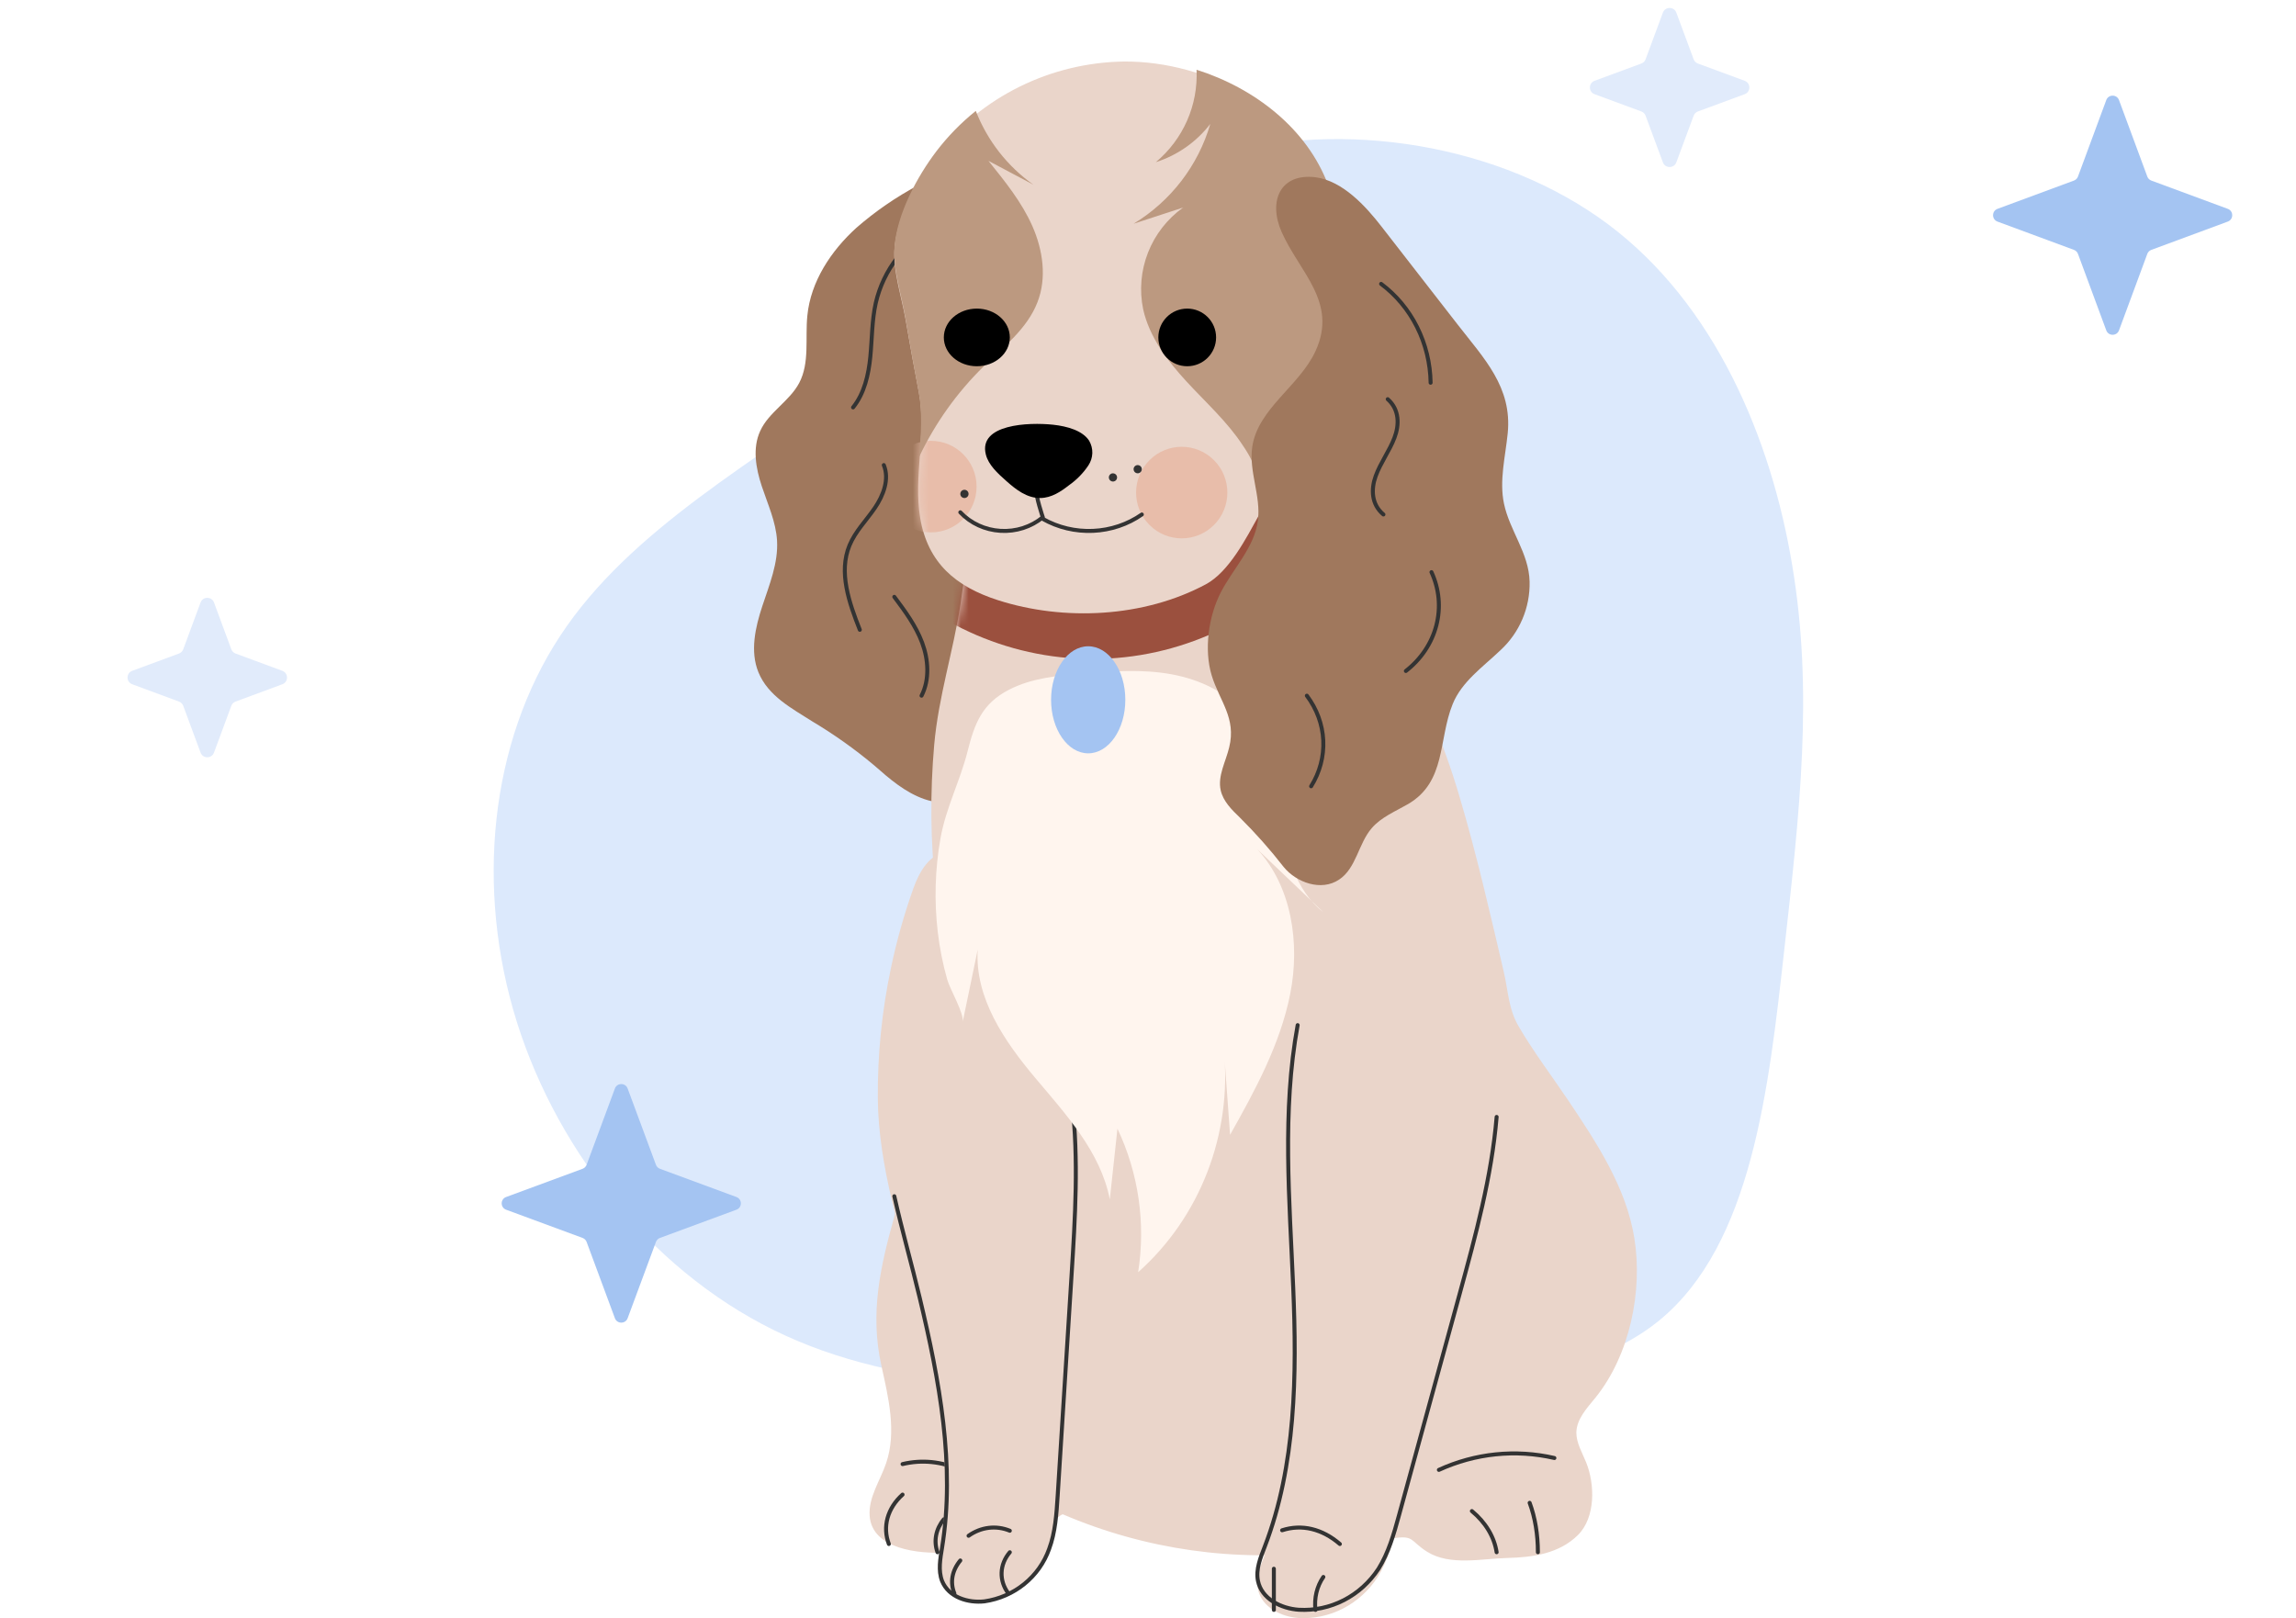 <svg width="288" height="203" viewBox="0 0 288 203" fill="none" xmlns="http://www.w3.org/2000/svg">
<path d="M25.156 75.587C25.446 74.804 26.554 74.804 26.844 75.587L29.015 81.454C29.106 81.7 29.3 81.894 29.546 81.986L35.413 84.156C36.196 84.446 36.196 85.554 35.413 85.844L29.546 88.014C29.3 88.106 29.106 88.3 29.015 88.546L26.844 94.413C26.554 95.196 25.446 95.196 25.156 94.413L22.985 88.546C22.894 88.3 22.7 88.106 22.454 88.014L16.587 85.844C15.804 85.554 15.804 84.446 16.587 84.156L22.454 81.986C22.7 81.894 22.894 81.7 22.985 81.454L25.156 75.587Z" fill="#E1EBFB"/>
<path d="M201.701 28.127C215.098 38.149 222.174 54.991 224.81 70.932C227.48 86.839 225.747 101.876 223.807 119.198C221.867 136.519 219.756 156.123 208.152 165.633C196.583 175.109 175.483 174.427 155.014 174.383C134.547 174.372 114.674 174.934 98.574 167.579C82.475 160.257 70.114 144.985 64.832 128.213C59.587 111.44 61.458 93.164 70.273 79.759C79.054 66.389 94.779 57.889 109.036 47.362C123.256 36.804 136.008 24.252 152.26 19.56C168.513 14.869 188.268 18.105 201.701 28.127Z" fill="#DCE9FC"/>
<path d="M77.131 136.555C77.406 135.815 78.454 135.815 78.728 136.555L82.278 146.125C82.364 146.357 82.548 146.541 82.781 146.627L92.374 150.168C93.115 150.441 93.115 151.487 92.374 151.761L82.781 155.302C82.548 155.388 82.364 155.571 82.278 155.804L78.728 165.374C78.454 166.113 77.406 166.113 77.131 165.374L73.582 155.804C73.495 155.571 73.311 155.388 73.079 155.302L63.486 151.761C62.744 151.487 62.744 150.441 63.486 150.168L73.079 146.627C73.311 146.541 73.495 146.357 73.582 146.125L77.131 136.555Z" fill="#A4C4F2"/>
<path d="M208.586 1.586C208.876 0.805 209.984 0.805 210.273 1.586L212.445 7.439C212.535 7.684 212.73 7.878 212.975 7.969L218.842 10.135C219.626 10.424 219.626 11.529 218.842 11.818L212.975 13.983C212.73 14.074 212.535 14.268 212.445 14.514L210.273 20.366C209.984 21.148 208.876 21.148 208.586 20.366L206.415 14.514C206.324 14.268 206.13 14.074 205.884 13.983L200.017 11.818C199.234 11.529 199.234 10.424 200.017 10.135L205.884 7.969C206.13 7.878 206.324 7.684 206.415 7.439L208.586 1.586Z" fill="#E1EBFB"/>
<path d="M107.43 28.57C104.241 31.46 101.69 35.313 101.27 39.598C100.983 42.438 101.582 45.5 100.255 48.028C99.044 50.333 96.429 51.702 95.358 54.064C94.363 56.216 94.809 58.751 95.555 60.998C96.301 63.246 97.328 65.455 97.469 67.818C97.634 70.638 96.505 73.357 95.619 76.044C94.733 78.731 94.069 81.711 95.128 84.322C96.346 87.327 99.331 88.868 101.914 90.517C104.64 92.143 107.231 93.985 109.662 96.025C111.576 97.712 113.546 99.418 115.951 100.253C118.355 101.087 121.308 100.838 123.068 98.979C124.701 97.279 124.93 94.599 124.254 92.338C123.234 88.95 119.478 86.474 119.618 82.851C119.758 79.228 123.61 76.655 124.439 73.071C125.319 69.25 122.596 65.43 123.164 61.552C123.731 57.675 127.545 54.605 127.698 50.626C127.794 48.079 126.359 45.749 126.078 43.233C125.766 40.374 126.952 37.573 127.131 34.708C127.405 30.302 125.307 26.131 123.26 22.215C122.622 20.992 121.863 19.668 120.555 19.216C118.91 18.656 118.457 19.967 117.807 20.967C117.054 22.119 116.531 22.463 115.147 23.253C112.382 24.729 109.794 26.512 107.43 28.57Z" fill="#A0785D"/>
<path d="M117.354 28.381C115.489 29.321 113.85 30.67 112.554 32.331C111.258 33.992 110.337 35.925 109.857 37.991C109.36 40.208 109.392 42.503 109.169 44.766C108.946 47.029 108.418 49.357 107.004 51.112" stroke="#333333" stroke-width="0.5" stroke-linecap="round" stroke-linejoin="round"/>
<path d="M110.86 58.345C111.585 60.106 110.812 62.143 109.743 63.714C108.673 65.285 107.283 66.659 106.558 68.42C105.163 71.789 106.51 75.617 107.851 79.01" stroke="#333333" stroke-width="0.5" stroke-linecap="round" stroke-linejoin="round"/>
<path d="M112.178 74.877C113.516 76.668 114.872 78.496 115.67 80.628C116.467 82.759 116.624 85.269 115.594 87.276" stroke="#333333" stroke-width="0.5" stroke-linecap="round" stroke-linejoin="round"/>
<path d="M118.617 194.764C115.337 194.957 109.386 194.384 109.085 190.164C108.919 187.834 110.408 185.756 111.156 183.55C112.486 179.625 111.444 175.334 110.549 171.287C109.104 164.705 110.415 158.94 112.192 152.571C114.11 145.57 116.865 138.776 118.31 131.635C119.033 128.058 119.589 124.211 119.154 120.556C118.809 117.493 117.696 114.637 117.358 111.49C116.711 105.506 116.652 99.472 117.179 93.475C117.709 87.409 119.57 81.753 120.477 75.802C121.909 66.441 122.255 56.899 129.939 50.066C132.15 48.131 134.742 46.685 137.546 45.825C140.349 44.965 143.301 44.709 146.209 45.074C153.421 46.02 158.075 49.79 160.274 56.442C161.776 60.691 163.627 64.806 165.81 68.744C167.811 72.559 169.895 75.178 172.574 78.44C176.467 83.214 179.222 88.798 181.326 94.595C181.965 96.358 182.541 98.134 183.071 99.923C185.212 107.141 186.907 114.553 188.62 121.888C189.195 124.345 189.202 126.559 190.493 128.766C192.367 131.982 194.674 135.006 196.745 138.094C200.313 143.415 203.969 148.955 204.999 155.286C206.092 161.977 204.417 170.026 200.133 175.334C199.06 176.652 197.762 178.017 197.73 179.721C197.73 181.008 198.452 182.224 198.951 183.44C200.07 186.188 200.153 190.363 197.934 192.57C195.569 194.919 192.239 195.375 189.074 195.452C185.909 195.529 181.869 196.469 179.018 194.674C176.831 193.303 177.451 192.55 174.645 193.001C171.838 193.451 169.039 194.288 166.155 194.635C154.994 196.015 143.668 194.409 133.321 189.977C133.046 189.855 128.596 193.838 127.324 194.076C124.69 194.571 121.34 194.609 118.617 194.764Z" fill="#EAD5CA"/>
<mask id="mask0_6004_1844" style="mask-type:luminance" maskUnits="userSpaceOnUse" x="108" y="45" width="98" height="151">
<path d="M118.526 194.777C115.253 194.97 109.311 194.399 109.011 190.2C108.845 187.881 110.332 185.813 111.079 183.617C112.406 179.711 111.366 175.441 110.472 171.413C109.03 164.863 110.338 159.126 112.113 152.787C114.027 145.821 116.778 139.059 118.22 131.952C118.941 128.392 119.497 124.564 119.063 120.927C118.718 117.879 117.607 115.036 117.269 111.904C116.624 105.949 116.564 99.944 117.09 93.977C117.62 87.939 119.477 82.311 120.384 76.388C121.813 67.072 122.158 57.576 129.829 50.776C132.037 48.85 134.624 47.412 137.423 46.556C140.221 45.7 143.168 45.445 146.071 45.808C153.27 46.749 157.916 50.501 160.112 57.122C161.611 61.35 163.46 65.445 165.638 69.364C167.636 73.161 169.716 75.767 172.391 79.013C176.278 83.764 179.028 89.322 181.128 95.091C181.766 96.845 182.34 98.612 182.87 100.393C185.008 107.576 186.699 114.953 188.409 122.252C188.984 124.698 188.991 126.9 190.279 129.097C192.15 132.298 194.454 135.307 196.521 138.38C200.082 143.676 203.732 149.189 204.761 155.489C205.852 162.148 204.179 170.158 199.903 175.44C198.831 176.753 197.536 178.111 197.504 179.807C197.504 181.088 198.225 182.298 198.723 183.508C199.84 186.242 199.922 190.398 197.708 192.594C195.347 194.931 192.022 195.386 188.863 195.462C185.704 195.539 181.67 196.474 178.824 194.688C176.641 193.323 177.26 192.575 174.458 193.023C171.657 193.471 168.862 194.303 165.983 194.649C154.841 196.023 143.535 194.424 133.205 190.014C132.931 189.892 128.489 193.855 127.219 194.092C124.589 194.585 121.245 194.624 118.526 194.777Z" fill="white"/>
</mask>
<g mask="url(#mask0_6004_1844)">
<path d="M137.046 82.669C115.144 82.669 97.389 63.399 97.389 39.629C97.389 15.858 115.144 -3.412 137.046 -3.412C158.949 -3.412 176.704 15.858 176.704 39.629C176.704 63.399 158.949 82.669 137.046 82.669Z" fill="#9B503E"/>
</g>
<path d="M140.99 7.717C151.387 7.653 162.864 13.635 166.595 23.564C168.33 28.189 168.375 33.3 167.531 38.163C166.686 43.025 164.97 47.695 163.242 52.327C161.783 56.553 160.003 60.665 157.919 64.629C156.359 67.437 154.189 71.73 151.251 73.304C143.498 77.462 133.477 77.961 125.177 75.293C119.9 73.598 116.385 70.636 115.429 65.006C114.552 59.735 116.248 54.412 115.26 49.236C114.667 46.178 114.108 43.114 113.584 40.043C113.109 37.299 111.965 33.895 112.212 31.087C112.57 27.044 115.065 22.463 117.515 19.296C120.292 15.753 123.844 12.871 127.908 10.867C131.973 8.862 136.444 7.785 140.99 7.717Z" fill="#EAD5CA"/>
<mask id="mask1_6004_1844" style="mask-type:luminance" maskUnits="userSpaceOnUse" x="112" y="7" width="56" height="71">
<path d="M140.628 7.717C150.839 7.653 162.109 13.64 165.773 23.577C167.477 28.206 167.521 33.322 166.692 38.188C165.862 43.054 164.177 47.729 162.48 52.364C161.047 56.594 159.3 60.71 157.252 64.677C155.721 67.488 153.589 71.784 150.704 73.359C143.091 77.521 133.25 78.021 125.1 75.351C119.918 73.654 116.465 70.689 115.527 65.055C114.665 59.779 116.331 54.452 115.361 49.272C114.778 46.211 114.229 43.144 113.714 40.071C113.249 37.324 112.125 33.918 112.368 31.107C112.719 27.06 115.17 22.476 117.576 19.306C120.302 15.76 123.791 12.876 127.782 10.869C131.773 8.863 136.164 7.785 140.628 7.717Z" fill="white"/>
</mask>
<g mask="url(#mask1_6004_1844)">
<path d="M144.183 65.856C141.947 63.613 141.947 59.977 144.183 57.734C146.418 55.491 150.043 55.491 152.279 57.734C154.514 59.977 154.514 63.613 152.279 65.856C150.043 68.099 146.418 68.099 144.183 65.856Z" fill="#E8BDAA"/>
<path d="M116.773 66.79C113.612 66.79 111.049 64.219 111.049 61.047C111.049 57.875 113.612 55.303 116.773 55.303C119.935 55.303 122.498 57.875 122.498 61.047C122.498 64.219 119.935 66.79 116.773 66.79Z" fill="#E8BDAA"/>
</g>
<path d="M115.224 49.105C114.638 46.028 114.085 42.945 113.567 39.855C113.098 37.094 111.968 33.67 112.212 30.844C112.565 26.776 115.032 22.167 117.453 18.981C118.891 17.098 120.552 15.397 122.399 13.915C123.851 17.649 126.369 20.871 129.638 23.178L123.986 20.178C126.054 22.753 128.148 25.328 129.484 28.34C130.82 31.352 131.334 34.861 130.126 37.937C128.842 41.239 125.887 43.524 123.356 45.996C120.026 49.264 117.298 53.094 115.295 57.312C115.52 54.576 115.732 51.821 115.224 49.105Z" fill="#BC9980"/>
<path d="M155.909 55.904C153.972 52.928 151.259 50.497 148.837 47.867C146.415 45.238 144.168 42.275 143.393 38.798C142.902 36.419 143.114 33.95 144.001 31.687C144.889 29.424 146.415 27.463 148.398 26.041L142.191 28.068C146.862 25.235 150.294 20.768 151.814 15.548C150.081 17.801 147.698 19.475 144.982 20.345C146.673 18.933 148.015 17.151 148.901 15.14C149.786 13.129 150.193 10.942 150.09 8.749C157.381 11.058 163.962 16.138 166.604 23.238C168.328 27.875 168.373 33 167.534 37.875C166.694 42.749 164.989 47.431 163.272 52.075C161.916 55.986 160.309 59.805 158.46 63.511C158.356 60.786 157.471 58.147 155.909 55.904Z" fill="#BC9980"/>
<path d="M148.919 45.946C146.918 45.946 145.297 44.327 145.297 42.33C145.297 40.333 146.918 38.714 148.919 38.714C150.919 38.714 152.542 40.333 152.542 42.33C152.542 44.327 150.919 45.946 148.919 45.946Z" fill="black"/>
<path d="M122.529 45.946C120.242 45.946 118.389 44.327 118.389 42.33C118.389 40.333 120.242 38.714 122.529 38.714C124.815 38.714 126.668 40.333 126.668 42.33C126.668 44.327 124.815 45.946 122.529 45.946Z" fill="black"/>
<path d="M143.226 64.544C141.45 65.786 139.319 66.501 137.107 66.599C134.894 66.697 132.7 66.174 130.807 65.096" stroke="#333333" stroke-width="0.5" stroke-linecap="round" stroke-linejoin="round"/>
<path d="M120.457 64.27C121.746 65.644 123.557 66.48 125.496 66.597C127.434 66.715 129.343 66.103 130.807 64.895C130.807 64.895 129.894 62.196 129.999 61.445" stroke="#333333" stroke-width="0.5" stroke-linecap="round" stroke-linejoin="round"/>
<path d="M142.192 58.853C142.189 58.956 142.218 59.057 142.275 59.143C142.33 59.229 142.41 59.296 142.505 59.337C142.599 59.377 142.704 59.389 142.805 59.37C142.906 59.351 142.999 59.302 143.072 59.23C143.146 59.158 143.196 59.066 143.216 58.966C143.237 58.865 143.227 58.761 143.188 58.666C143.149 58.571 143.083 58.49 142.998 58.433C142.912 58.376 142.812 58.345 142.709 58.345C142.574 58.345 142.443 58.399 142.346 58.494C142.249 58.589 142.194 58.718 142.192 58.853Z" fill="#333333"/>
<path d="M139.088 59.895C139.088 59.997 139.119 60.097 139.176 60.183C139.233 60.268 139.314 60.334 139.41 60.373C139.504 60.412 139.61 60.421 139.709 60.401C139.81 60.38 139.903 60.33 139.975 60.257C140.047 60.184 140.095 60.091 140.113 59.99C140.133 59.889 140.121 59.785 140.081 59.691C140.04 59.597 139.972 59.517 139.887 59.461C139.8 59.405 139.699 59.377 139.597 59.378C139.461 59.38 139.332 59.436 139.237 59.532C139.141 59.629 139.088 59.759 139.088 59.895Z" fill="#333333"/>
<path d="M121.312 62.355C121.26 62.399 121.2 62.433 121.134 62.454C121.069 62.475 121 62.483 120.932 62.477C120.864 62.471 120.797 62.453 120.737 62.421C120.676 62.39 120.621 62.347 120.577 62.295C120.49 62.19 120.448 62.056 120.459 61.92C120.47 61.784 120.534 61.658 120.637 61.569C120.689 61.525 120.749 61.492 120.815 61.471C120.88 61.45 120.949 61.442 121.017 61.447C121.085 61.453 121.152 61.472 121.213 61.503C121.273 61.534 121.328 61.577 121.372 61.629C121.459 61.734 121.501 61.868 121.49 62.004C121.479 62.14 121.415 62.266 121.312 62.355Z" fill="#333333"/>
<path d="M132.111 53.284C133.88 53.477 135.795 54.019 136.62 55.291C136.896 55.772 137.033 56.31 137.016 56.853C136.997 57.395 136.827 57.925 136.52 58.39C135.878 59.355 135.046 60.203 134.065 60.892C133.068 61.67 131.906 62.454 130.514 62.478C128.804 62.508 127.424 61.399 126.269 60.38C125.114 59.361 123.991 58.324 123.661 57.022C122.698 53.212 129.022 52.952 132.111 53.284Z" fill="black"/>
<path d="M194.976 182.911C190.116 181.79 185.039 182.312 180.486 184.401" stroke="#333333" stroke-width="0.5" stroke-linecap="round" stroke-linejoin="round"/>
<path d="M192.906 194.734C192.91 192.514 192.548 190.348 191.871 188.534" stroke="#333333" stroke-width="0.5" stroke-linecap="round" stroke-linejoin="round"/>
<path d="M187.73 194.733C187.434 192.803 186.347 190.994 184.625 189.567" stroke="#333333" stroke-width="0.5" stroke-linecap="round" stroke-linejoin="round"/>
<path d="M113.213 183.673C115.634 183.093 118.12 183.343 120.458 184.401" stroke="#333333" stroke-width="0.5" stroke-linecap="round" stroke-linejoin="round"/>
<path d="M117.593 194.734C117.346 194.04 117.289 193.31 117.427 192.597C117.564 191.883 117.892 191.202 118.388 190.601" stroke="#333333" stroke-width="0.5" stroke-linecap="round" stroke-linejoin="round"/>
<path d="M111.494 193.7C111.088 192.637 111.033 191.511 111.333 190.426C111.634 189.341 112.281 188.335 113.213 187.501" stroke="#333333" stroke-width="0.5" stroke-linecap="round" stroke-linejoin="round"/>
<path d="M111.768 121.385C110.626 126.776 110.07 132.264 110.109 137.764C110.17 146.358 113.069 154.895 115.105 163.226C117.599 173.414 119.635 184.018 117.943 194.212C117.714 195.593 117.431 197.058 117.943 198.368C118.792 200.411 121.273 201.117 123.336 200.892C125.196 200.628 126.944 199.884 128.391 198.74C129.839 197.596 130.93 196.097 131.547 194.405C132.343 192.33 132.491 190.03 132.639 187.775C133.228 178.641 133.817 169.506 134.405 160.368C134.864 153.244 135.315 146.069 134.48 138.933C133.266 128.553 129.916 118.237 123.343 109.764C122.224 108.325 120.727 106.804 118.846 106.912C116.581 107.048 115.3 109.411 114.565 111.46C113.408 114.707 112.474 118.022 111.768 121.385Z" fill="#EAD5CA"/>
<path d="M112.178 150.071C113.149 154.367 114.366 158.625 115.37 162.836C117.831 173.129 119.84 183.844 118.171 194.144C117.944 195.538 117.665 197.018 118.171 198.342C119.009 200.406 121.456 201.12 123.492 200.893C125.326 200.626 127.051 199.874 128.479 198.718C129.908 197.563 130.984 196.048 131.593 194.338C132.378 192.242 132.524 189.918 132.67 187.64C133.251 178.412 133.832 169.181 134.413 159.948C134.865 152.751 135.311 145.502 134.486 138.292C134.198 135.732 133.776 133.19 133.222 130.673" stroke="#333333" stroke-width="0.5" stroke-linecap="round" stroke-linejoin="round"/>
<path d="M126.488 199.9C125.9 199.119 125.603 198.213 125.635 197.294C125.667 196.375 126.026 195.485 126.668 194.733" stroke="#333333" stroke-width="0.5" stroke-linecap="round" stroke-linejoin="round"/>
<path d="M119.713 199.9C119.147 198.511 119.413 197.034 120.457 195.767" stroke="#333333" stroke-width="0.5" stroke-linecap="round" stroke-linejoin="round"/>
<path d="M126.667 192.035C125.818 191.687 124.914 191.563 124.02 191.673C123.125 191.782 122.262 192.122 121.492 192.668" stroke="#333333" stroke-width="0.5" stroke-linecap="round" stroke-linejoin="round"/>
<path d="M120.755 128.201C121.388 125.175 122.017 122.148 122.641 119.122C122.251 125.191 126.005 130.646 129.866 135.238C133.727 139.829 138.041 144.499 139.21 150.465C139.533 147.508 139.851 144.551 140.166 141.594C142.818 147.174 143.726 153.467 142.763 159.603C146.588 156.198 149.564 151.895 151.437 147.054C153.311 142.214 154.028 136.98 153.527 131.794C153.783 135.322 154.039 138.846 154.295 142.366C157.439 136.775 160.583 131.022 161.841 124.673C163.098 118.324 162.017 111.17 157.684 106.514L165.997 114.433C162.501 111.735 161.243 106.974 160.488 102.532C159.734 98.09 159.143 93.361 156.401 89.853C154.094 86.895 150.516 85.235 146.887 84.58C143.259 83.925 139.549 84.197 135.884 84.489C132.696 84.749 129.426 85.054 126.565 86.526C123.169 88.277 122.239 90.787 121.365 94.269C120.428 97.979 118.655 101.326 117.969 105.172C117.285 109.047 117.17 113.006 117.63 116.916C117.867 118.947 118.266 120.954 118.824 122.916C119.145 124.057 120.969 127.196 120.755 128.201Z" fill="#FFF5EE"/>
<path d="M136.499 94.508C133.927 94.508 131.842 91.502 131.842 87.792C131.842 84.083 133.927 81.076 136.499 81.076C139.072 81.076 141.156 84.083 141.156 87.792C141.156 91.502 139.072 94.508 136.499 94.508Z" fill="#A4C4F2"/>
<path d="M166.835 118.343C164.599 121.62 163.46 125.577 162.739 129.535C160.773 140.356 161.729 151.482 162.184 162.486C162.64 173.488 162.535 184.835 158.636 195.062C158.106 196.441 157.502 197.904 157.792 199.355C158.248 201.628 160.687 202.833 162.887 202.982C164.823 203.094 166.755 202.679 168.495 201.778C170.235 200.876 171.723 199.517 172.817 197.833C174.05 195.839 174.727 193.488 175.349 191.182C177.88 181.852 180.413 172.522 182.951 163.192C184.923 155.912 186.906 148.581 187.535 141.049C188.164 133.518 187.356 125.629 184.004 118.959C182.477 115.915 179.279 111.757 175.583 112.094C172.269 112.391 168.671 115.663 166.835 118.343Z" fill="#EAD5CA"/>
<path d="M162.772 128.605C160.793 139.411 161.755 150.522 162.214 161.509C162.672 172.496 162.567 183.827 158.642 194.039C158.108 195.416 157.501 196.877 157.793 198.326C158.251 200.596 160.707 201.799 162.921 201.948C164.87 202.06 166.814 201.645 168.566 200.745C170.317 199.845 171.815 198.488 172.917 196.806C174.157 194.814 174.839 192.467 175.465 190.164C178.012 180.861 180.562 171.55 183.117 162.234C185.102 154.965 187.099 147.644 187.731 140.123" stroke="#333333" stroke-width="0.5" stroke-linecap="round" stroke-linejoin="round"/>
<path d="M168.067 193.701C165.844 191.786 163.286 191.178 160.822 191.977" stroke="#333333" stroke-width="0.5" stroke-linecap="round" stroke-linejoin="round"/>
<path d="M165.006 201.966C164.917 201.238 164.959 200.498 165.129 199.787C165.299 199.078 165.594 198.413 165.996 197.833" stroke="#333333" stroke-width="0.5" stroke-linecap="round" stroke-linejoin="round"/>
<path d="M159.787 201.966C159.787 200.143 159.787 198.292 159.787 196.8" stroke="#333333" stroke-width="0.5" stroke-linecap="round" stroke-linejoin="round"/>
<path d="M173.31 28.447L182.813 40.678C186.144 44.972 189.7 48.563 189.121 54.359C188.825 57.306 188.047 60.285 188.652 63.18C189.366 66.584 191.782 69.389 191.867 72.967C191.903 74.582 191.595 76.186 190.963 77.671C190.331 79.157 189.389 80.49 188.202 81.581C186.003 83.677 183.353 85.514 182.216 88.332C180.402 92.806 181.418 98.074 176.622 100.872C175.034 101.794 173.252 102.504 172.056 103.903C170.385 105.837 170.128 108.925 167.967 110.35C165.724 111.853 162.612 110.711 161.024 108.771C159.323 106.585 157.484 104.511 155.52 102.562C154.497 101.582 153.423 100.518 153.115 99.131C152.722 97.326 153.758 95.553 154.183 93.76C155.101 90.059 152.973 87.957 151.989 84.734C151.006 81.51 151.591 77.306 153.128 74.321C154.665 71.336 157.352 68.68 157.789 65.294C158.182 62.219 156.626 59.131 157.076 56.062C157.789 51.245 162.991 48.447 165.023 44.024C167.826 37.892 163.004 34.166 160.766 29.111C159.049 25.242 160.573 21.69 165.023 22.238C168.424 22.702 171.298 25.849 173.31 28.447Z" fill="#A0785D"/>
<path d="M174.07 50.079C175.544 51.381 175.536 53.297 174.912 54.928C174.29 56.558 173.161 58.071 172.564 59.714C171.965 61.358 172.007 63.267 173.531 64.544" stroke="#333333" stroke-width="0.5" stroke-linecap="round" stroke-linejoin="round"/>
<path d="M179.557 71.777C180.532 73.888 180.746 76.229 180.168 78.459C179.59 80.689 178.252 82.692 176.346 84.176" stroke="#333333" stroke-width="0.5" stroke-linecap="round" stroke-linejoin="round"/>
<path d="M163.926 87.276C165.178 88.942 165.891 90.885 165.985 92.891C166.079 94.897 165.552 96.888 164.461 98.642" stroke="#333333" stroke-width="0.5" stroke-linecap="round" stroke-linejoin="round"/>
<path d="M173.24 35.614C175.125 37.017 176.67 38.871 177.749 41.026C178.829 43.181 179.411 45.575 179.45 48.013" stroke="#333333" stroke-width="0.5" stroke-linecap="round" stroke-linejoin="round"/>
<path d="M264.201 12.556C264.476 11.815 265.524 11.815 265.799 12.556L269.348 22.149C269.434 22.382 269.618 22.566 269.851 22.652L279.444 26.201C280.185 26.476 280.185 27.524 279.444 27.799L269.851 31.348C269.618 31.434 269.434 31.618 269.348 31.851L265.799 41.444C265.524 42.185 264.476 42.185 264.201 41.444L260.652 31.851C260.566 31.618 260.382 31.434 260.149 31.348L250.556 27.799C249.815 27.524 249.815 26.476 250.556 26.201L260.149 22.652C260.382 22.566 260.566 22.382 260.652 22.149L264.201 12.556Z" fill="#A4C4F2"/>
</svg>
